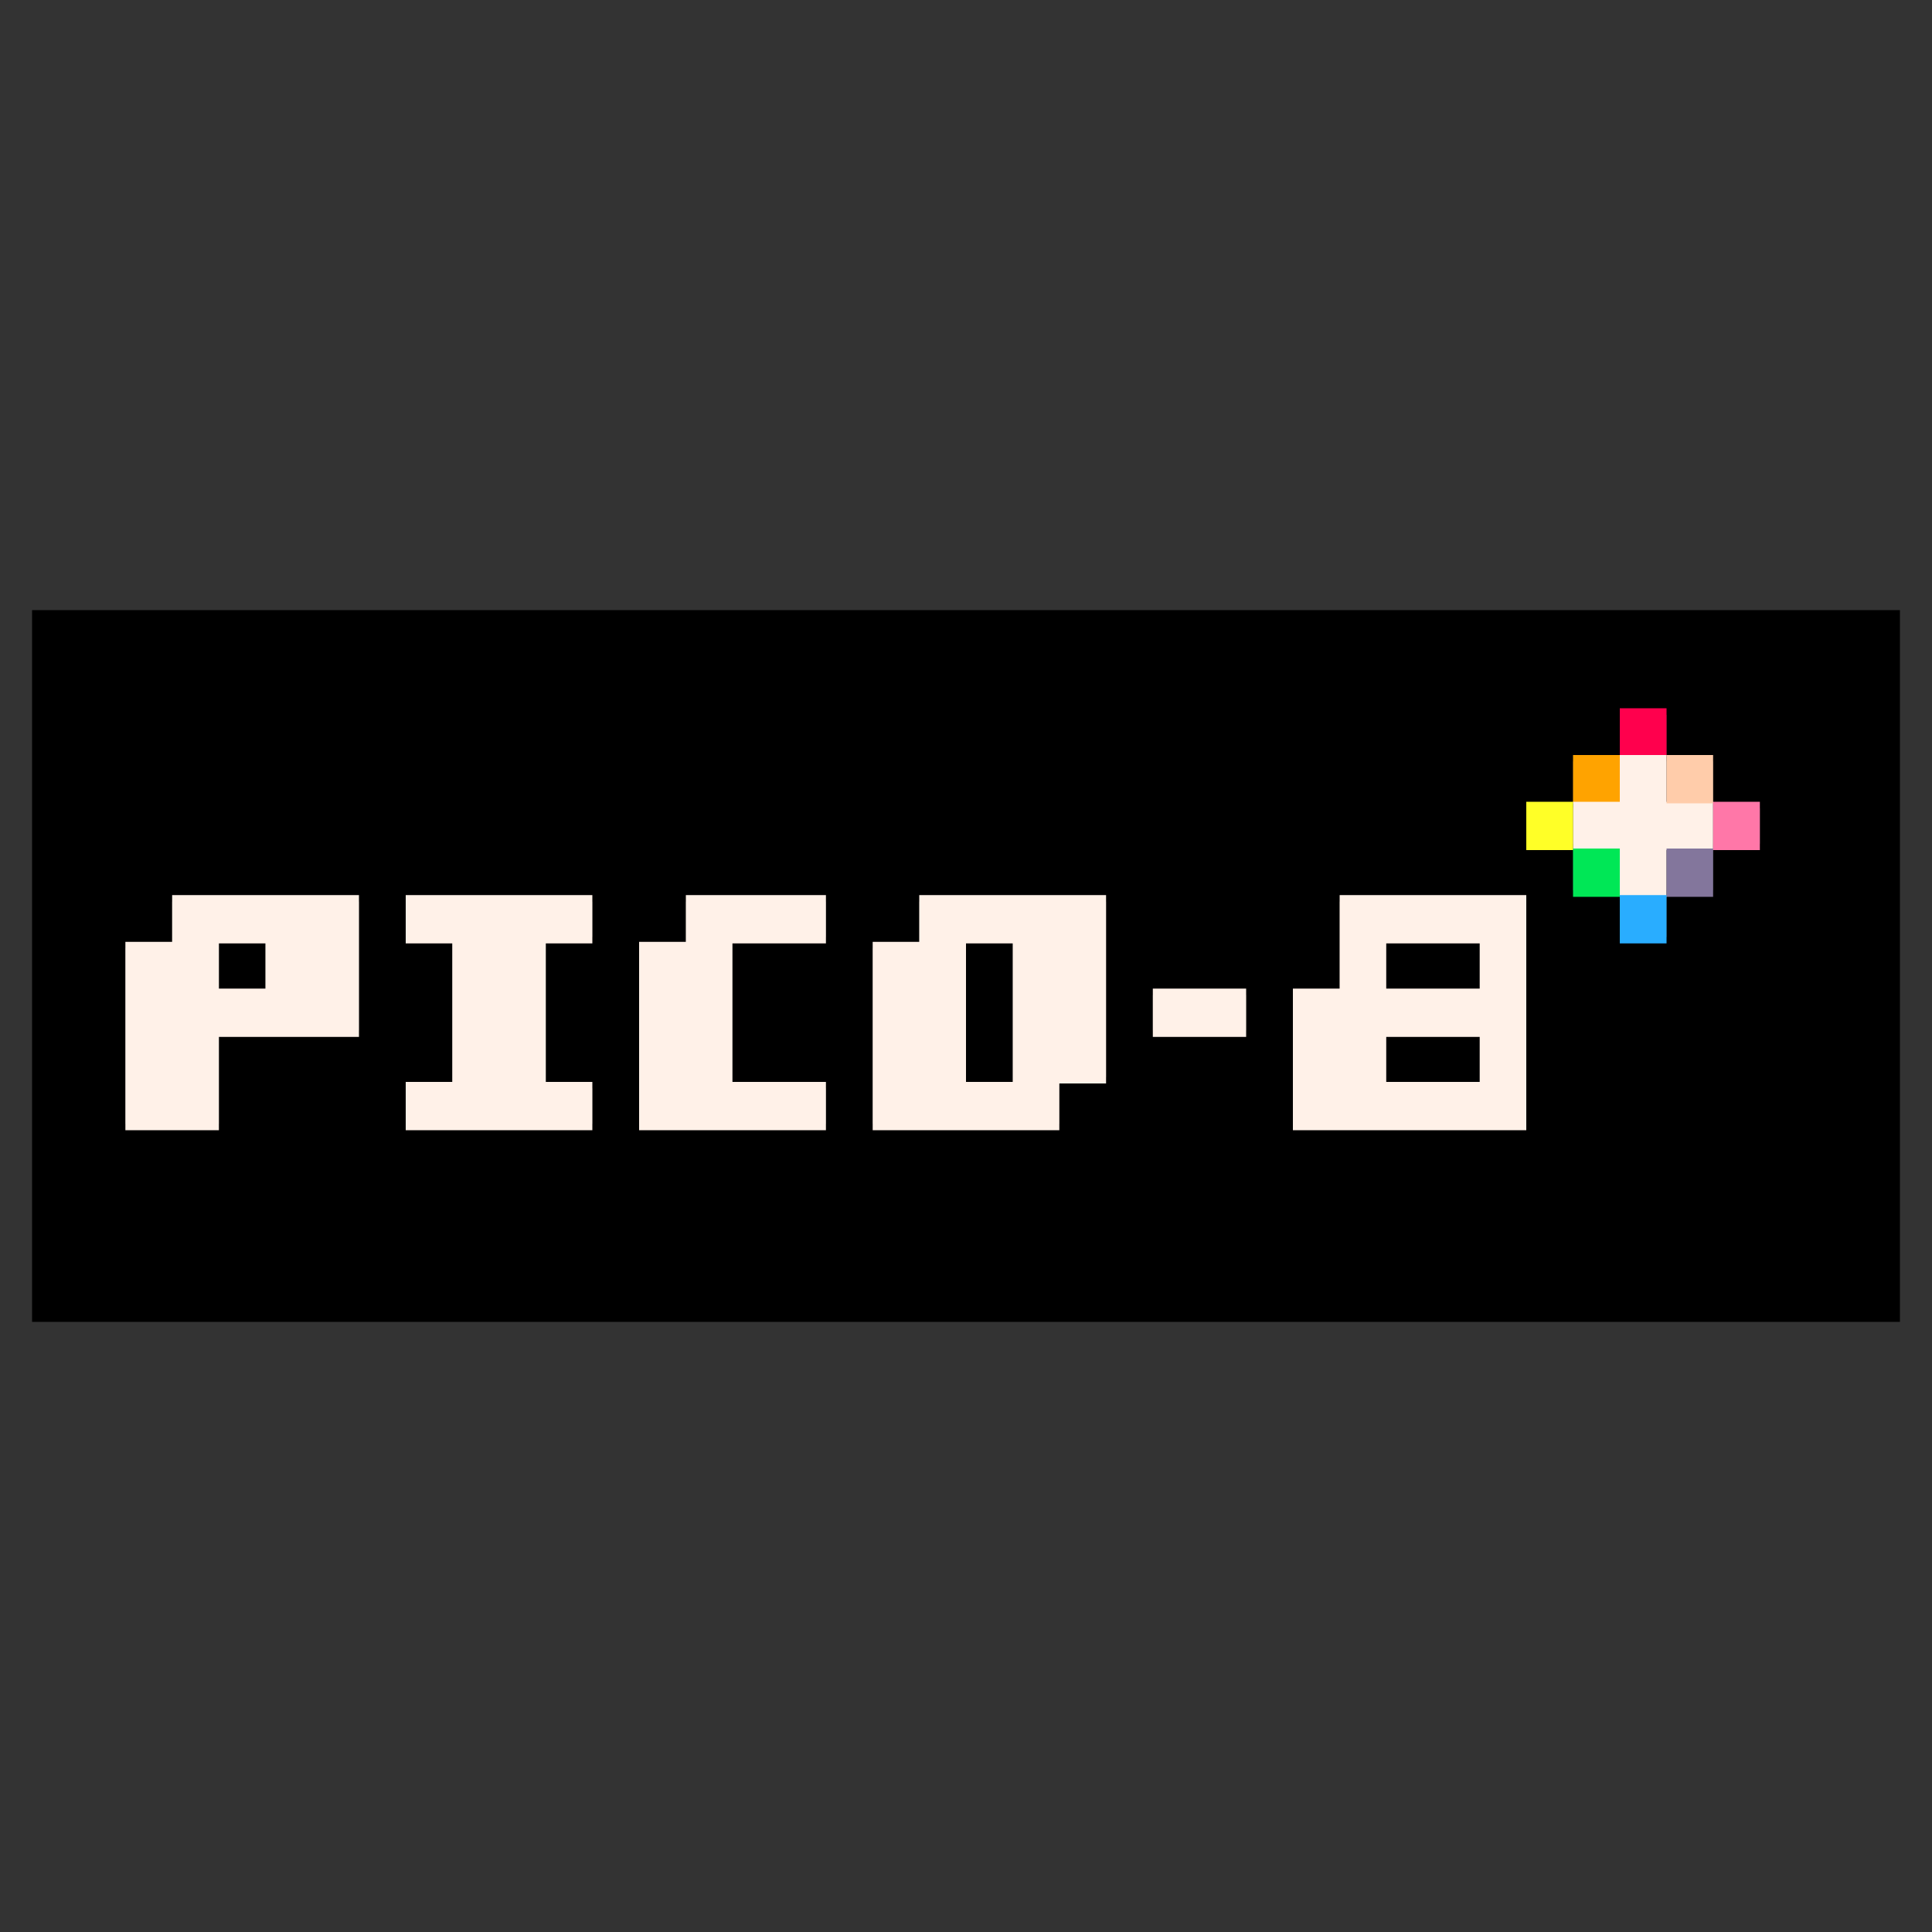 <svg xmlns="http://www.w3.org/2000/svg" viewBox="0 0 100 100"><rect x="0" y="0" width="100" height="100" fill="#333333" stroke="none"/><defs><style>.cls-1{stroke:#000;stroke-width:3px;}.cls-2{stroke:#ff004d;}.cls-10,.cls-2,.cls-3,.cls-4,.cls-5,.cls-6,.cls-7,.cls-8,.cls-9{stroke-width:2.5px;}.cls-3{stroke:#ffa300;}.cls-4{stroke:#fff1e8;}.cls-5{stroke:#fca;}.cls-6{stroke:#ffff27;}.cls-7{stroke:#ff77a8;}.cls-8{stroke:#00e756;}.cls-9{stroke:#83769c;}.cls-10{stroke:#29adff;}</style></defs><g id="Layer_7" data-name="Layer 7"><path id="path448" class="cls-1" d="M1.66,33.08H98.34M1.66,35.5H98.34M1.66,37.91H83.84m2.42,0H98.34M1.66,40.33H81.42m7.25,0h9.67M1.66,42.75H79m12.09,0h7.25M1.66,45.17H81.42m7.25,0h9.67M1.66,47.58H8.91m9.67,0H21m9.66,0H35.5m7.25,0h4.83m9.67,0H69.34m9.66,0h4.84m2.42,0H98.34M1.66,50H6.49m4.84,0h2.41m4.84,0h4.83m4.84,0h4.83m4.83,0h7.26M50,50h2.42m4.83,0H69.34m2.41,0h4.84M79,50H98.34M1.66,52.42H6.49m12.09,0h4.83m4.84,0h4.83m4.83,0h7.26m4.83,0h2.42m4.83,0h2.42m4.83,0h2.42m12.08,0H98.34M1.66,54.83H6.49m4.84,0H23.41m4.84,0h4.83m4.83,0h7.26m4.83,0h2.42m4.83,0h9.67m4.83,0h4.84m2.41,0H98.34M1.66,57.25H6.49m4.84,0H21m9.66,0h2.42m9.67,0h2.42m9.66,0H66.92m12.08,0H98.34M1.66,59.67H98.34M1.66,62.09H98.34M1.66,64.5H98.34M1.66,66.92H98.34"/><path id="path450" class="cls-2" d="M83.84,37.91h2.42"/><path id="path452" class="cls-3" d="M81.42,40.33h2.42"/><path id="path454" class="cls-4" d="M83.84,40.33h2.42m-4.84,2.42h7.25m-4.83,2.42h2.42M8.91,47.58h9.67m2.42,0h9.66m4.84,0h7.25m4.83,0h9.67m12.09,0H79M6.49,50h4.84m2.41,0h4.84m4.83,0h4.84m4.83,0h4.83m7.26,0H50m2.42,0h4.83m12.09,0h2.41m4.84,0H79M6.49,52.42H18.58m4.83,0h4.84m4.83,0h4.83m7.26,0H50m2.42,0h4.83m2.42,0H64.5m2.42,0H79M6.49,54.83h4.84m12.08,0h4.84m4.83,0h4.83m7.26,0H50m2.42,0h4.83m9.67,0h4.83m4.84,0H79M6.49,57.25h4.84m9.67,0h9.66m2.42,0h9.67m2.42,0h9.66m12.09,0H79"/><path id="path456" class="cls-5" d="M86.26,40.33h2.41"/><path id="path458" class="cls-6" d="M79,42.75h2.42"/><path id="path460" class="cls-7" d="M88.67,42.75h2.42"/><path id="path462" class="cls-8" d="M81.42,45.17h2.42"/><path id="path464" class="cls-9" d="M86.26,45.17h2.41"/><path id="path466" class="cls-10" d="M83.84,47.58h2.42"/></g></svg>